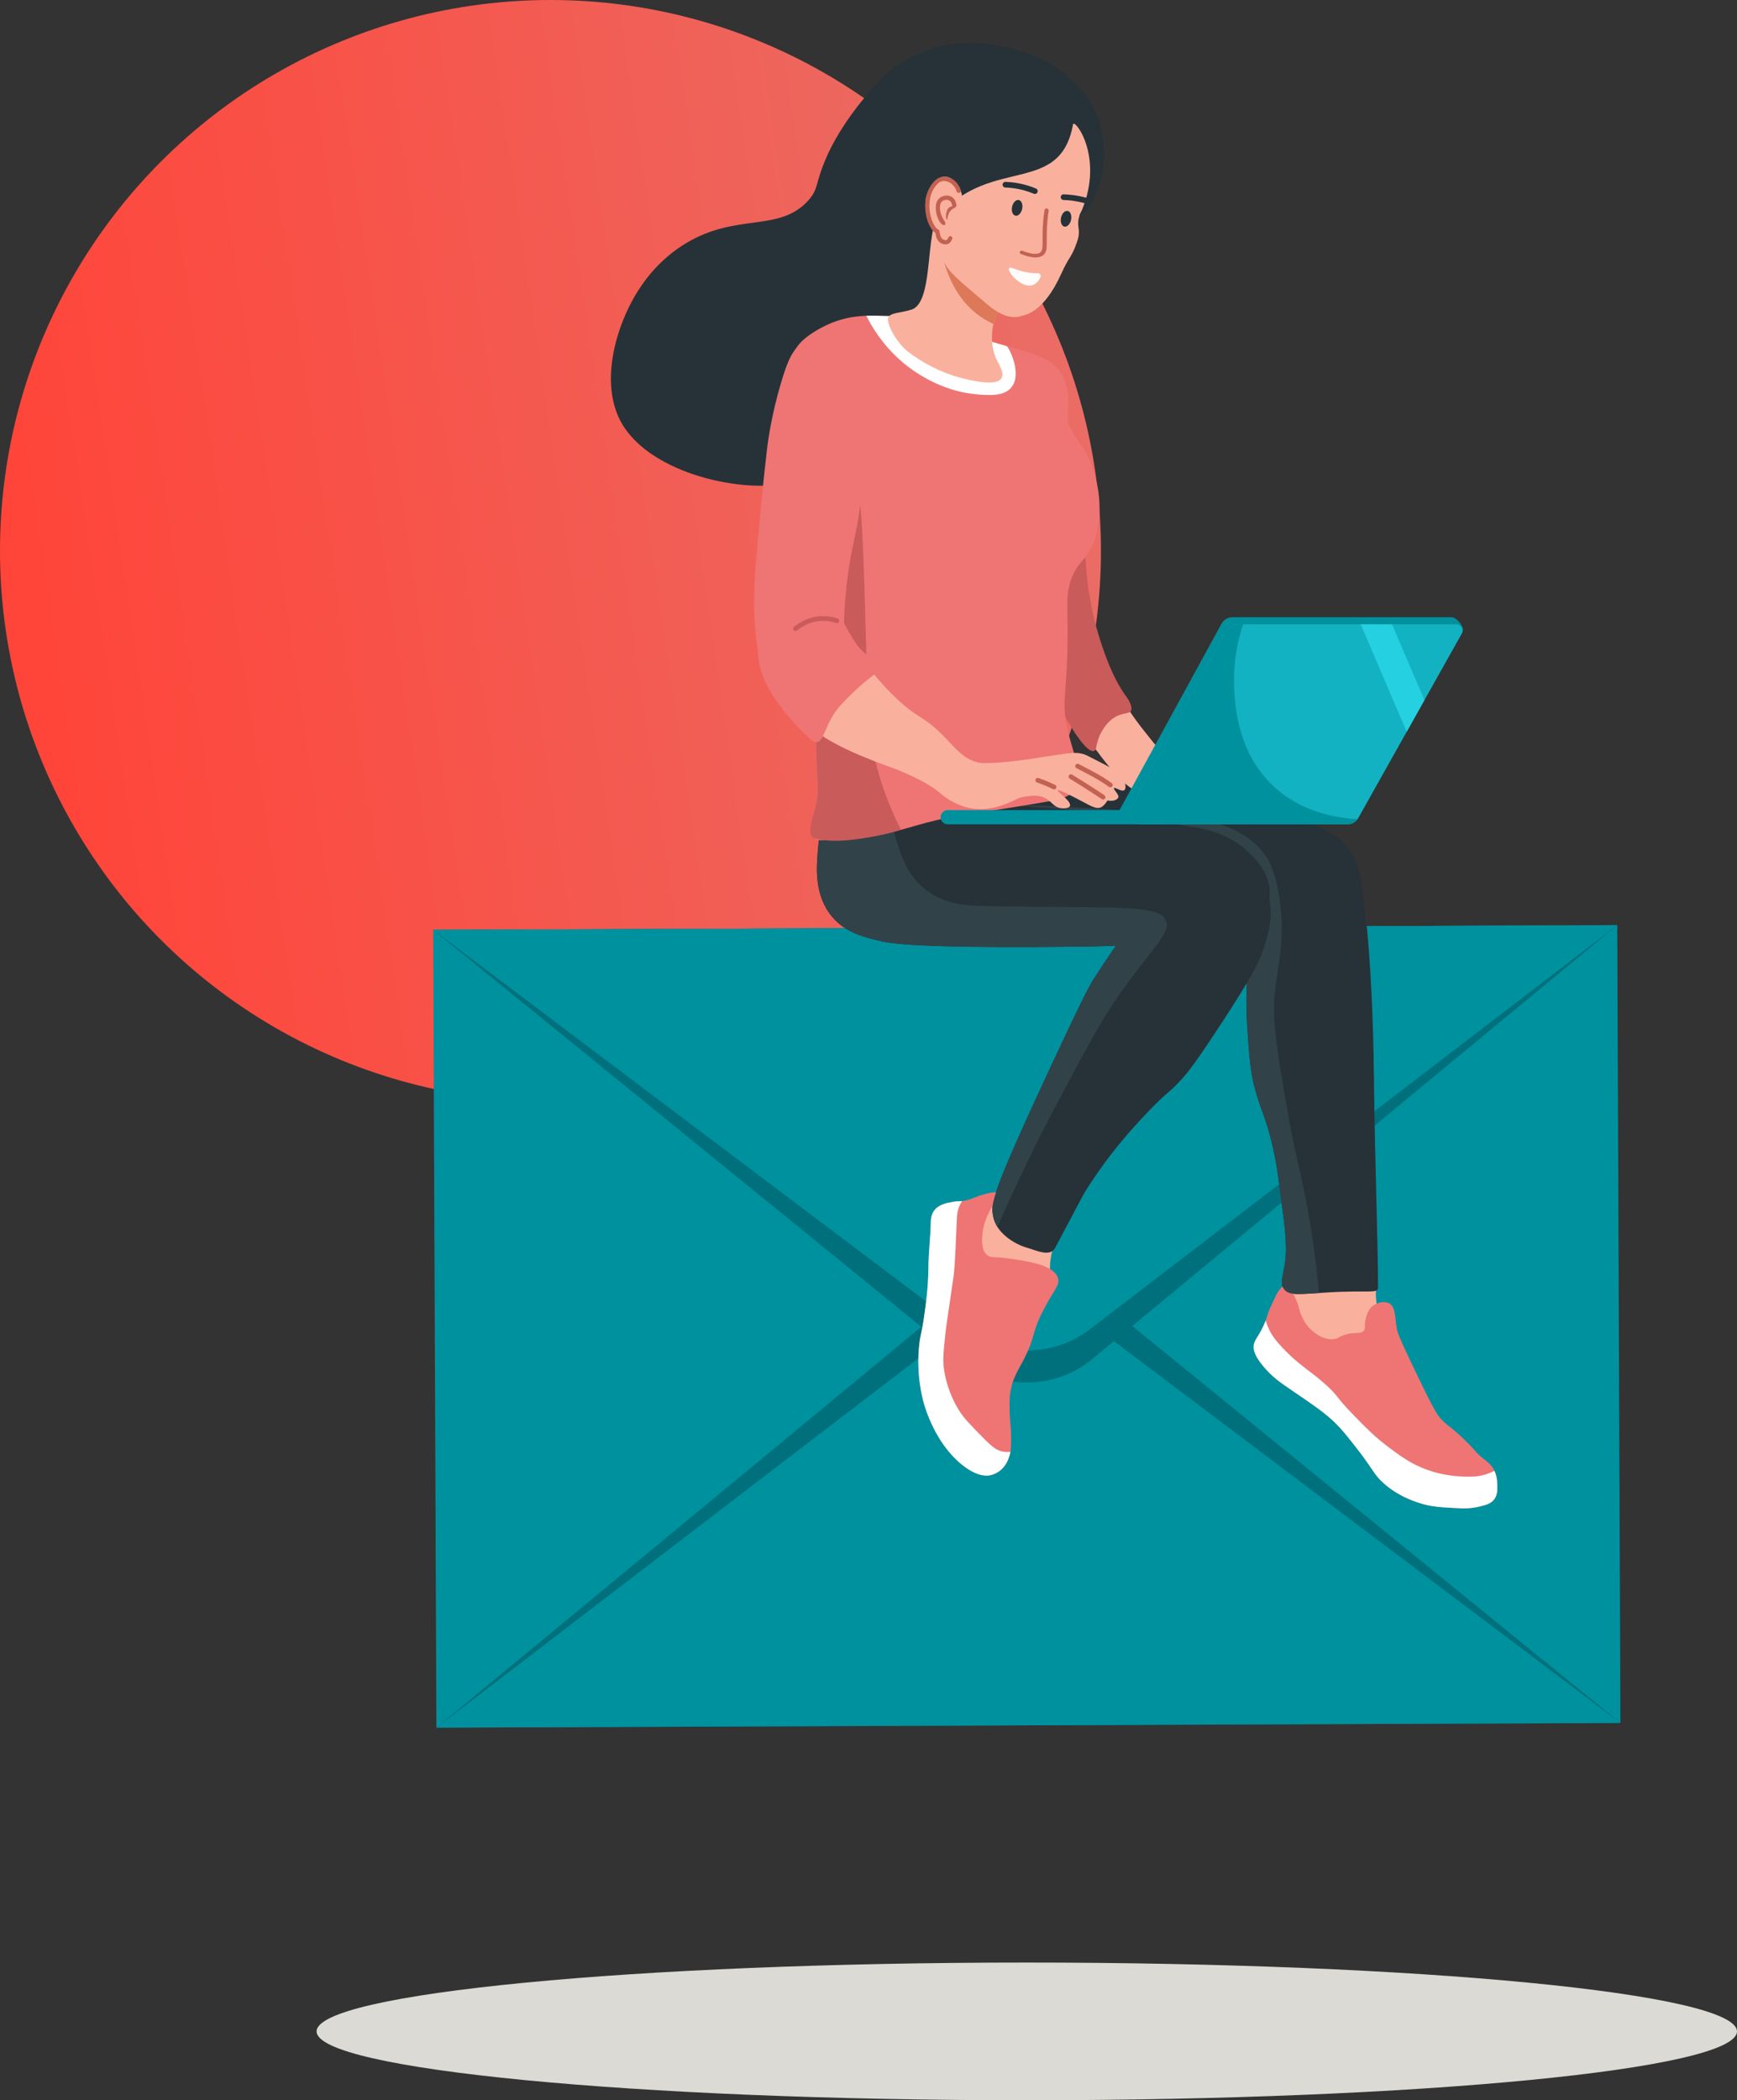 <?xml version="1.0" encoding="UTF-8"?> <svg xmlns="http://www.w3.org/2000/svg" width="609" height="736" viewBox="0 0 609 736" fill="none"><rect x="0" y="0" width="609" height="736" fill="#333333" stroke="none"/><circle cx="193" cy="193" r="193" fill="url(#paint0_linear_461_242)"></circle><g clip-path="url(#clip0_461_242)"><path d="M567.013 324.199L151.875 325.865L152.997 605.279L568.135 603.613L567.013 324.199Z" fill="#00919F"></path><path d="M337.818 452.742L152.989 605.439L568.125 603.778L382.036 452.525C369.088 442.627 350.723 442.703 337.812 452.736L337.818 452.742Z" fill="#00717C"></path><path d="M337.904 463.819L152.989 605.444L568.125 603.784L382.085 463.64C369.136 453.889 350.772 453.959 337.904 463.819Z" fill="#00919F"></path><path d="M337.915 477.082C350.907 487.012 369.272 486.942 382.139 476.941L567.011 324.206L151.875 325.867L337.915 477.082Z" fill="#00717C"></path><path d="M337.915 466.004C350.863 475.756 369.228 475.686 382.096 465.826L567.011 324.2L151.875 325.861L337.915 466.004Z" fill="#00919F"></path><path d="M321.114 19.981C313.062 20.955 296.64 39.539 289.93 54.716C285.591 64.538 287.187 66.02 283.388 70.238C273.178 81.57 258.417 74.441 240.49 85.248C231.086 90.916 226.016 98.385 224.257 101.041C216.005 113.481 209.139 135.84 219.187 150.254C230.983 167.178 263.168 173.295 278.335 168.795C316.076 157.594 332.482 106.628 335.469 74.766C337.715 50.778 331.665 18.705 321.119 19.981H321.114Z" fill="#263238"></path><path d="M333.484 15.46C307.614 19.938 296.489 40.209 294.027 60.622C293.556 64.521 291.846 78.697 300.493 91.137C308.263 102.312 322.294 109.067 334.111 106.422C360.533 100.516 394.628 48.528 375.77 28.218C365.738 17.423 344.381 13.572 333.484 15.46Z" fill="#263238"></path><path d="M370.224 433.883C370.241 436.415 368.861 436.858 368.293 441.602C367.638 447.108 369.175 449.271 367.649 451.088C365.787 453.306 361.464 452.489 358.32 451.894C354.186 451.11 347.244 449.796 343.202 443.376C342.439 442.164 338.916 436.572 341.113 429.87C342.628 425.246 346.497 421.216 351.405 420.064C360.917 417.831 370.181 427.366 370.219 433.889L370.224 433.883Z" fill="#F9B19E"></path><path d="M481.999 448.589C483.027 450.704 482.08 451.466 482.48 455.582C483.611 467.216 492.204 471.613 490.44 475.356C488.416 479.656 475.37 477.433 468.969 475.6C464.364 474.28 455.366 471.695 453.05 464.988C452.79 464.231 452.633 461.981 452.325 457.513C451.86 450.714 451.638 447.296 452.081 446.42C455.62 439.486 477.794 439.962 481.993 448.589H481.999Z" fill="#F9B19E"></path><path d="M483.151 451.12C483.151 436.133 482.085 409.69 481.701 376.978C481.23 336.462 478.092 306.406 474.829 300.662C472.129 295.914 467.719 293.793 466.144 293.069C458.38 289.466 447.401 290.234 442.266 296.325C439.501 299.602 439.225 303.475 439.008 307.174C437.385 335.094 436.584 349.237 437.201 358.53C437.926 369.477 438.321 375.064 439.733 380.591C441.784 388.602 443.862 391.528 446.248 401.928C447.482 407.31 448.001 411.226 448.781 417.121C450.496 430.075 451.356 436.549 450.588 442.077C449.836 447.496 448.613 449.822 450.225 451.839C452.043 454.117 455.474 453.532 465.425 452.927C480.164 452.023 483.157 453.522 483.157 451.12H483.151Z" fill="#263238"></path><path d="M416.937 277.513C393.464 274.025 381.69 272.289 379.666 272.451C360.636 273.992 342.222 283.982 343.12 288.725C344.176 294.307 370.359 284.182 404.632 296.682C421.255 302.745 430.746 310.841 447.331 308.981C451.827 308.478 477.14 306.396 474.829 300.662C471.702 292.901 458.061 283.625 416.937 277.513Z" fill="#263238"></path><path d="M486.982 456.708C489.287 457.914 489.044 461.397 489.715 465.551C490.072 467.774 492.583 472.982 497.593 483.394C503.14 494.915 504.254 496.326 505.634 497.7C507.869 499.934 508.826 500.096 513.193 504.293C517.549 508.474 517.132 508.826 520.108 511.205C521.472 512.298 522.538 513.006 523.485 514.58C524.794 516.755 524.897 518.956 524.93 520.049C524.994 521.969 525.059 523.91 523.804 525.517C522.679 526.95 521.077 527.372 518.821 527.929C515.644 528.713 513.063 528.61 512.225 528.573C505.239 528.248 501.749 528.086 497.431 526.642C494.964 525.82 489.877 524.067 485.045 519.729C481.506 516.555 481.723 515.235 475.397 507.192C472.21 503.147 470.619 501.118 468.32 498.83C464.808 495.336 460.777 492.589 452.72 487.094C449.252 484.73 445.897 482.534 442.591 478.413C439.809 474.946 439.474 473.123 439.533 471.82C439.636 469.607 440.87 469.094 442.91 464.745C444.376 461.619 443.943 461.446 445.485 457.995C447.271 453.998 448.813 450.537 450.631 450.601C452.309 450.661 453.618 453.679 454.652 456.07C455.685 458.46 455.323 458.785 456.259 460.894C456.897 462.333 458.185 465.124 461.085 467.163C462.07 467.855 464.738 469.726 467.838 469.25C469.326 469.023 469.202 468.515 471.377 467.801C475.268 466.525 476.988 467.714 478.13 466.357C479.001 465.318 478.108 464.513 478.936 461.695C479.299 460.467 479.742 458.963 481.025 457.838C482.594 456.464 485.24 455.81 486.977 456.713L486.982 456.708Z" fill="#EE7574"></path><path d="M439.539 471.82C439.642 469.608 440.875 469.094 442.915 464.745C443.305 463.918 443.559 463.296 443.754 462.766C444.095 463.934 444.549 465.14 445.166 466.352C446.129 468.25 447.26 469.737 449.349 471.977C455.75 478.856 459.386 480.198 465.43 485.801C469.57 489.636 467.941 489.079 474.597 495.926C478.866 500.323 482.248 503.769 487.302 507.501C491.398 510.524 494.872 513.093 500.326 515.056C506.267 517.193 511.121 517.382 513.837 517.469C516.797 517.561 518.447 517.312 519.789 516.987C521.38 516.598 522.765 516.03 523.939 515.424C524.821 517.306 524.902 519.091 524.935 520.038C525 521.958 525.065 523.9 523.809 525.506C522.684 526.939 521.082 527.361 518.826 527.918C515.65 528.702 513.069 528.6 512.23 528.562C505.244 528.237 501.754 528.075 497.436 526.631C494.969 525.809 489.883 524.056 485.051 519.719C481.512 516.544 481.728 515.224 475.403 507.181C472.216 503.136 470.625 501.108 468.325 498.82C464.813 495.326 460.782 492.578 452.725 487.083C449.257 484.719 445.902 482.523 442.596 478.402C439.815 474.935 439.479 473.112 439.539 471.809V471.82Z" fill="white"></path><path d="M443.678 299.803C444.598 301.139 447.152 305.119 448.613 315.017C450.68 329.004 448.067 337.879 446.968 347.507C445.853 357.291 447.731 368.146 451.492 389.862C454.738 408.603 457.173 413.655 460.133 433.861C461.291 441.758 462.005 448.411 462.444 453.116C454.76 453.625 451.849 453.873 450.225 451.84C448.613 449.817 449.836 447.497 450.588 442.077C451.356 436.549 450.496 430.075 448.781 417.122C448.002 411.232 447.482 407.31 446.248 401.929C443.868 391.522 441.784 388.602 439.734 380.592C438.321 375.064 437.926 369.477 437.201 358.53C436.601 349.454 437.347 335.732 438.9 309.078C427.061 307.959 418.236 301.647 404.638 296.687C370.37 284.182 344.181 294.313 343.126 288.731C342.785 286.919 345.263 284.339 349.516 281.754C382.864 282.873 407.003 284.631 418.582 286.649C429.566 288.563 438.5 292.317 443.678 299.808V299.803Z" fill="#324249"></path><path d="M289.211 288.364C287.274 291.311 287.02 294.503 286.679 298.851C286.262 304.108 285.494 313.882 291.743 321.275C296.602 327.019 303.361 328.561 309.475 329.956C316.136 331.476 338.37 332.222 376.777 331.763C392.014 331.579 388.627 331.33 395.228 331.4C418.02 331.644 423.798 334.262 432.137 329.956C433.035 329.491 444.918 323.147 445.161 312.957C445.329 305.834 439.723 300.533 437.564 298.489C430.427 291.744 421.65 290.332 418.388 289.808C386.176 284.626 368.991 282.009 315.99 280.765C308.252 280.581 294.541 280.251 289.216 288.358L289.211 288.364Z" fill="#263238"></path><path d="M434.669 298.856C441.249 300.354 445.458 311.523 445.523 320.193C445.534 321.345 445.48 324.423 443.716 330.318C441.768 336.814 439.225 341.758 428.517 358.167C419.058 372.668 416.58 375.648 414.405 378.06C409.692 383.285 409.989 381.857 402.825 389.273C392.826 399.619 387.052 407.781 385.093 410.61C382.215 414.774 380.781 416.862 379.304 419.653C375.797 426.295 372.661 432.203 369.894 437.377C368.157 440.628 363.065 438.08 360.484 437.377C355.29 435.96 349.159 431.817 348.18 426.165C347.433 421.854 346.886 419.94 368.081 374.447C376.879 355.566 381.419 346.225 383.281 343.342C404.265 310.793 391.235 336.068 415.481 312.6C426.46 301.977 430.059 297.807 434.658 298.856H434.669Z" fill="#263238"></path><path d="M370.868 447.708C371.804 450.282 369.548 451.921 365.884 458.958C361.345 467.687 363.352 467.99 358.65 476.963C356.664 480.749 355.041 483.113 354.31 487.413C353.867 490.009 353.926 492.264 353.991 494.644C354.099 498.711 354.635 501.075 354.473 506.056C354.413 507.917 354.294 508.858 353.991 509.913C353.65 511.103 352.795 513.904 350.133 515.7C349.868 515.878 348.65 516.679 347.076 516.987C346.14 517.171 342.65 517.658 337.103 513.131C327.997 505.688 324.496 493.806 323.917 491.75C323.365 489.792 321.146 481.485 322.31 471.176C322.743 467.347 323.186 467.287 324.079 460.889C324.712 456.362 325.47 450.931 325.524 444.008C325.562 438.913 326.216 433.835 326.33 428.734C326.357 427.593 326.39 425.538 327.78 423.91C329.398 422.011 332.147 421.519 334.052 421.178C336.183 420.794 336.389 421.162 338.553 420.697C340.62 420.253 341.151 419.767 343.218 419.091C344.598 418.636 349.478 417.035 350.295 418.285C350.934 419.258 348.439 420.967 346.275 425.841C344.873 428.999 344.576 431.303 344.506 431.947C344.295 433.813 343.824 438.032 346.113 439.822C347.124 440.612 348.212 440.568 349.814 440.628C349.814 440.628 353.298 440.752 360.105 442.072C362.8 442.597 369.499 443.9 370.879 447.697L370.868 447.708Z" fill="#EE7574"></path><path d="M322.299 471.176C322.732 467.346 323.175 467.287 324.068 460.889C324.701 456.361 325.459 450.931 325.513 444.008C325.551 438.913 326.206 433.834 326.319 428.734C326.346 427.593 326.379 425.538 327.769 423.91C329.387 422.011 332.136 421.519 334.041 421.178C335.691 420.881 336.189 421.032 337.331 420.902C336.86 421.611 336.449 422.395 336.129 423.271C335.605 424.737 335.534 425.927 335.485 426.971C335.026 436.555 334.923 441.991 334.36 447.064C334.36 447.086 334.36 447.064 333.554 452.532C331.849 464.134 331.671 465.378 331.465 467.319C330.864 473.004 330.567 475.849 330.821 478.575C330.956 480.046 331.703 486.974 336.292 494.33C337.958 497.002 340.188 499.274 344.657 503.817C347.882 507.1 349.354 508.209 351.41 508.641C352.4 508.852 353.358 508.863 354.251 508.76C354.186 509.166 354.099 509.539 353.986 509.929C353.645 511.119 352.79 513.92 350.128 515.716C349.862 515.894 348.645 516.695 347.07 517.003C346.134 517.187 342.644 517.674 337.098 513.147C327.991 505.705 324.49 493.822 323.911 491.766C323.359 489.809 321.141 481.501 322.304 471.192L322.299 471.176Z" fill="white"></path><path d="M286.679 298.856C287.02 294.508 287.274 291.317 289.211 288.369C293.724 281.5 304.259 280.689 312.078 280.71C312.246 285.692 313.052 291.046 314.908 296.52C316.407 300.944 318.474 306.796 323.96 311.323C330.995 317.127 339.593 317.403 344.122 317.489C391.019 318.382 405.991 316.808 408.713 322.422C410.85 326.835 403.789 332.325 392.258 348.74C386.338 357.162 381.046 367.103 370.452 386.985C362.638 401.653 355.707 416.305 349.717 429.962C348.97 428.794 348.434 427.523 348.196 426.16C347.449 421.849 346.903 419.934 368.098 374.442C376.896 355.561 381.436 346.22 383.297 343.337C386.787 337.923 389.33 334.115 391.268 331.411C389.011 331.471 387.529 331.633 376.782 331.763C338.375 332.222 316.141 331.476 309.481 329.956C303.366 328.561 296.608 327.019 291.749 321.275C285.494 313.882 286.267 304.108 286.684 298.851L286.679 298.856Z" fill="#324249"></path><path d="M388.4 238.809C393.313 241.93 391.89 244.321 400.223 254.965C405.845 262.148 408.751 265.858 414.216 268.952C418.858 271.575 422.04 271.883 422.175 273.776C422.375 276.508 416.039 279.893 410.114 280.288C406.446 280.532 403.258 279.601 400.466 278.357C394.309 275.615 390.207 271.402 378.514 254.727C369.429 241.762 368.671 239.696 369.586 238.09C371.669 234.428 381.642 234.52 388.4 238.815V238.809Z" fill="#F9B19E"></path><path d="M378.99 191.067C381.62 191.825 379.342 197.839 383.329 215.661C383.329 215.661 387.518 234.364 394.914 244.137C394.941 244.17 395.147 244.445 395.391 244.835C395.683 245.316 397.09 247.609 396.597 248.935C396.132 250.184 394.298 249.692 391.771 250.865C388.389 252.434 386.657 255.641 385.981 256.896C384.044 260.487 384.736 262.732 383.568 263.165C381.279 264.014 376.403 256.166 375.365 254.484C366.615 240.248 362.243 233.136 361.615 225.791C360.046 207.472 374.228 189.699 378.984 191.067H378.99Z" fill="#C95B5B"></path><path d="M398.935 286.378H470.841C472.405 286.378 473.844 285.534 474.613 284.171L512.771 221.258C513.593 219.792 510.644 216.304 508.962 216.304H432.072C430.481 216.304 429.02 217.175 428.268 218.575L392.528 283.885C390.975 286.762 395.666 286.378 398.94 286.378H398.935Z" fill="#00919F"></path><path d="M344.208 118.737C350.171 120.409 347.422 119.722 352.893 121.268C358.336 122.805 365.506 124.524 369.288 127.699C376.36 133.649 374.234 143.844 374.337 146.743C374.499 151.211 380.386 156.289 382.561 162.499C383.725 165.82 385.803 171.92 385.456 179.498C385.31 182.722 384.98 188.444 381.474 193.966C379.796 196.606 379.023 196.638 377.491 199.029C373.996 204.497 374.163 210.419 374.234 213.859C374.872 244.537 371.474 244.083 374.596 256.901C377.004 266.772 380.218 271.964 377.129 276.432C374.964 279.558 371.15 280.256 365.912 281.132C342.049 285.129 338.738 285.242 332.261 286.557C320.822 288.877 313.95 292.009 304.037 293.426C296.824 294.459 298.285 293.112 290.65 294.151C288.421 294.453 286.754 294.778 285.586 293.788C283.183 291.76 285.018 285.983 285.586 284.026C288.194 275.031 285.494 272.743 286.311 253.645C286.998 237.576 289.871 216.812 294.633 171.904C296.283 156.36 297.695 141.178 288.843 133.93C284.731 130.561 278.768 129.208 278.351 125.249C277.821 120.225 286.408 115.671 288.118 114.762C297.998 109.499 306.207 110.77 311.807 110.765C316.802 110.765 328.614 114.367 344.203 118.737H344.208Z" fill="#EE7574"></path><path d="M286.316 253.645C287.003 237.576 289.877 216.812 294.638 171.904C295.196 166.636 295.726 161.417 295.839 156.527C296.776 158.172 297.647 159.886 298.442 161.676C301.932 169.535 302.462 185.112 303.377 215.958C304.275 246.084 303.583 258.275 309.545 275.788C311.52 281.581 313.766 286.611 315.903 290.808C312.105 291.868 295.288 296.519 285.586 293.793C282.555 292.944 285.017 285.989 285.586 284.031C288.194 275.036 285.494 272.748 286.311 253.65L286.316 253.645Z" fill="#C95B5B"></path><path d="M347.227 138.419C340.442 138.419 332.163 137.181 322.781 131.507C312.018 125.001 306.353 115.876 303.729 110.668C306.813 110.559 309.529 110.77 311.813 110.77C316.807 110.77 328.619 114.373 344.208 118.743C350.171 120.414 347.422 119.727 352.893 121.274C353.948 121.571 362.216 138.43 347.227 138.419Z" fill="white"></path><path d="M294.8 224.342C296.646 219.241 295.336 219.036 296.732 206.017C298.539 189.142 301.056 186.649 302.04 171.537C302.679 161.747 302.062 156.063 301.797 153.937C301.012 147.598 300.055 140.497 295.282 133.444C294.93 132.925 284.189 115.958 279.244 121.902C276.917 124.698 275.662 128.143 274.049 133.444C270.337 145.662 269.114 155.706 268.985 156.831C267.773 167.21 267.02 175.112 266.815 177.324C264.618 200.636 264.466 204.368 264.402 207.948C264.337 211.637 264.266 220.675 266.333 232.06C267.794 240.119 271.863 246.014 274.45 247.172C280.413 249.833 290.066 237.409 294.8 224.347V224.342Z" fill="#EE7574"></path><path d="M301.553 232.541C305.152 233.433 305.168 235.689 312.651 243.153C322.229 252.71 323.111 249.93 331.465 258.584C335.361 262.624 338.094 266.259 343.288 267.265C343.786 267.362 344.922 267.551 349.559 267.265C354.868 266.935 358.818 266.34 363.79 265.577C375.559 263.765 377.242 263.419 380.196 264.371C380.754 264.549 382.821 265.615 386.949 267.746C391.24 269.958 392.983 270.991 393.946 273.052C394.606 274.464 394.914 276.378 394.189 276.908C393.253 277.595 390.932 275.729 390.569 276.183C390.207 276.638 392.631 278.563 392.014 279.558C391.051 281.127 388.275 280.521 388.275 280.521C388.275 280.521 387.209 282.393 385.981 282.933C384.45 283.604 382.826 282.658 379.709 281.003C377.334 279.742 371.111 276.438 370.781 276.903C370.468 277.346 375.819 280.819 375.121 282.447C374.769 283.269 372.973 283.388 371.745 283.171C369.18 282.717 368.817 280.765 366.198 279.553C364.007 278.542 361.897 278.812 359.927 279.072C356.767 279.483 355.777 280.548 352.692 281.722C350.831 282.43 345.723 284.372 339.906 283.166C335.789 282.317 332.574 280.148 331.703 279.548C330.572 278.769 329.809 278.098 329.533 277.86C324.068 273.155 313.127 269.179 313.127 269.179C302.798 265.426 281.062 257.529 280.321 247.961C279.714 240.194 292.869 230.372 301.548 232.53L301.553 232.541Z" fill="#F9B19E"></path><path d="M389.963 275.588C390.234 275.22 390.158 274.695 389.785 274.43C388.773 273.706 387.723 273.008 386.663 272.348C385.023 271.331 383.687 270.623 381.668 269.546C380.521 268.935 379.347 268.329 378.168 267.734C377.762 267.529 377.264 267.697 377.058 268.102C376.858 268.508 377.02 269 377.426 269.2C378.595 269.79 379.758 270.39 380.895 270.996C382.886 272.051 384.195 272.754 385.792 273.743C386.82 274.382 387.837 275.058 388.816 275.761C389.184 276.026 389.687 275.945 389.958 275.582L389.963 275.588Z" fill="#C36252"></path><path d="M387.431 279.801C387.685 279.423 387.583 278.909 387.204 278.66C386.154 277.968 385.094 277.27 384.022 276.578C381.355 274.847 378.627 273.127 375.9 271.45C375.511 271.212 375.008 271.337 374.769 271.721C374.531 272.11 374.65 272.613 375.04 272.851C377.751 274.517 380.473 276.237 383.129 277.957C384.195 278.649 385.251 279.341 386.3 280.034C386.679 280.283 387.188 280.18 387.437 279.801H387.431Z" fill="#C36252"></path><path d="M370.3 276.195C370.511 275.789 370.354 275.286 369.943 275.08C368.98 274.599 367.989 274.15 366.999 273.739C366.052 273.344 365.084 272.982 364.104 272.652C363.671 272.506 363.201 272.749 363.06 273.182C362.925 273.609 363.157 274.069 363.585 274.21C364.521 274.529 365.457 274.88 366.366 275.259C367.318 275.654 368.265 276.086 369.196 276.546C369.602 276.746 370.089 276.595 370.294 276.195H370.3Z" fill="#C36252"></path><path d="M332.271 283.885H406.543C407.917 283.885 409.037 284.999 409.037 286.378C409.037 287.752 407.922 288.872 406.543 288.872H332.271C330.897 288.872 329.777 287.757 329.777 286.378C329.777 285.004 330.892 283.885 332.271 283.885Z" fill="#00919F"></path><path d="M352.211 105.946C351.854 107.904 350.793 107.509 348.997 111.089C348.499 112.074 346.151 119.981 349.776 126.764C351.134 129.3 356.524 137.651 336.433 132.291C329.799 130.523 323.333 127.142 318.057 122.999C314.453 120.165 310.39 113.107 311.526 111.089C312.386 109.559 315.822 109.683 319.588 108.493C328.148 105.789 323.663 76.512 330.762 73.889C337.932 71.238 353.548 98.666 352.217 105.946H352.211Z" fill="#F9B19E"></path><path d="M330.762 90.985C331.373 90.358 332.077 89.86 332.915 89.547C340.085 86.896 353.547 98.665 352.216 105.946C351.859 107.904 350.799 107.509 349.002 111.089C348.856 111.376 348.558 112.247 348.293 113.507C346.529 112.712 345.009 111.819 343.71 110.911C336.432 105.843 332.683 98.152 330.767 90.985H330.762Z" fill="#DD7858"></path><path d="M366.28 33.746C369.342 35.428 374.64 38.419 378.222 44.596C380.651 48.787 381.593 49.361 382.626 57.176C383.492 63.742 382.431 69.037 381.842 70.276C380.608 72.834 378.925 73.321 378.222 76.426C377.437 79.898 379.142 80.363 377.578 84.868C375.624 90.488 374.948 89.569 372.069 95.956C365.76 109.954 359.023 110.392 358.423 110.635C354.678 112.144 350.149 110.035 346.741 107.168C338.965 100.619 335.074 97.341 332.991 94.869C325.935 86.524 324.469 65.857 331.817 50.918C333.484 47.533 315.584 42.557 326.839 33.384C342.136 20.917 365.127 33.113 366.28 33.746Z" fill="#F9B19E"></path><path d="M290.905 210.707C293.74 212.362 297.582 223.552 302.473 228.274C305.146 230.848 307.873 231.946 307.781 234.061C307.717 235.586 306.218 236.63 305.13 237.436C305.13 237.436 300.79 240.638 295.001 246.842C288.962 253.305 289.216 260.125 286.073 260.104C285.575 260.104 285.093 259.925 283.178 258.173C280.083 255.339 265.825 241.374 265.825 229.009C265.825 216.748 284.736 207.11 290.91 210.707H290.905Z" fill="#EE7574"></path><path d="M400.542 288.866H472.448C474.012 288.866 475.451 288.023 476.22 286.66L512.49 222.064C513.312 220.598 512.252 218.792 510.574 218.792H433.684C432.093 218.792 430.632 219.663 429.88 221.064L396.749 282.495C395.196 285.372 397.284 288.866 400.553 288.866H400.542Z" fill="#13B2C2"></path><path d="M278.302 220.864C278.595 221.188 279.087 221.231 279.428 220.956C281.187 219.528 284.309 217.613 288.448 217.554C290.044 217.527 291.63 217.786 293.166 218.322C293.578 218.462 294.027 218.257 294.189 217.851C294.368 217.413 294.135 216.915 293.686 216.759C291.976 216.169 290.217 215.888 288.426 215.909C283.811 215.974 280.342 218.094 278.394 219.674C278.032 219.971 277.989 220.512 278.302 220.858V220.864Z" fill="#C95B5B"></path><path d="M488.054 218.798L499.412 245.349L493.189 256.437L477.086 218.798H488.054Z" fill="#25D0E0"></path><path d="M396.738 282.495L429.87 221.064C430.622 219.663 432.083 218.792 433.674 218.792H435.843C434.031 224.206 432.38 231.589 432.7 240.308C432.911 246.057 433.473 261.331 444.22 273.208C453.526 283.49 466.204 286.508 475.923 287.103C475.116 288.201 473.828 288.866 472.443 288.866H400.537C397.263 288.866 395.18 285.372 396.733 282.495H396.738Z" fill="#00919F"></path><path d="M363.217 66.073C361.913 65.522 360.56 65.062 359.197 64.705C357.027 64.132 354.792 63.807 352.536 63.737C351.973 63.721 351.508 64.164 351.508 64.727C351.508 65.257 351.924 65.695 352.455 65.711C354.565 65.776 356.664 66.084 358.694 66.614C359.971 66.95 361.237 67.382 362.46 67.896C362.947 68.102 363.509 67.88 363.731 67.398C363.964 66.89 363.731 66.29 363.217 66.068V66.073Z" fill="#263238"></path><path d="M367.042 73.072C366.642 73.002 366.269 73.229 366.215 73.57C365.847 76.02 365.625 78.519 365.554 81.012C365.522 82.202 365.527 83.214 365.533 84.106C365.544 86.589 365.554 87.833 364.716 88.482C363.693 89.277 361.496 89.071 358.509 87.897C358.147 87.757 357.73 87.881 357.573 88.184C357.411 88.503 357.595 88.887 357.984 89.039C358.563 89.266 359.115 89.461 359.646 89.623C362.427 90.477 364.472 90.412 365.733 89.433C367.021 88.433 367.01 86.918 366.994 84.171C366.994 83.289 366.983 82.283 367.015 81.11C367.086 78.659 367.302 76.204 367.665 73.797C367.713 73.456 367.443 73.132 367.042 73.067V73.072Z" fill="#C36252"></path><path d="M357.206 70.097C356.232 69.886 355.176 70.941 354.846 72.455C354.516 73.97 355.036 75.371 356.004 75.587C356.978 75.798 358.033 74.743 358.364 73.229C358.694 71.714 358.174 70.314 357.206 70.097Z" fill="#263238"></path><path d="M374.358 73.921C373.384 73.71 372.329 74.765 371.999 76.28C371.669 77.794 372.188 79.195 373.157 79.411C374.131 79.622 375.186 78.567 375.516 77.053C375.846 75.539 375.327 74.138 374.358 73.921Z" fill="#263238"></path><path d="M380.835 69.297C379.358 68.892 377.848 68.589 376.338 68.383C375.186 68.226 374.039 68.134 372.913 68.102C372.351 68.086 371.891 68.54 371.896 69.103C371.896 69.633 372.324 70.065 372.854 70.082C373.904 70.109 374.986 70.195 376.073 70.347C377.502 70.541 378.93 70.828 380.332 71.212C380.846 71.353 381.371 71.055 381.528 70.547C381.69 70.011 381.376 69.449 380.835 69.303V69.297Z" fill="#263238"></path><path d="M364.039 95.783L362.73 95.74C360.836 95.681 358.904 95.313 356.989 94.653L354.5 93.793C353.931 93.598 353.536 94.182 353.802 94.821C354.592 96.73 357.427 99.461 360.013 99.991C362.578 100.516 364.11 98.693 364.818 97.109C365.062 96.568 364.607 95.8 364.039 95.783Z" fill="#FEFDFB"></path><path d="M367.94 23.318C367.113 22.918 366.328 22.469 365.522 22.101C361.02 20.073 356.523 19.3 352.487 19.186C345.766 18.997 340.323 20.625 338.267 21.317C323.073 26.428 316.363 39.404 313.701 44.558C310.043 51.633 325.345 75.458 324.891 81.64C343.212 51.952 371.247 70.866 376.208 43.612C376.647 41.21 387.896 55.797 378.443 75.609C385.986 72.835 397.338 37.467 367.935 23.313L367.94 23.318Z" fill="#263238"></path><path d="M331.162 61.903C334.441 61.8 336.46 65.998 336.563 66.225C339.501 72.564 335.037 84.96 331.168 85.117C330.064 85.16 329.415 83.203 328.3 81.769C325.903 78.681 323.506 73.121 324.826 68.729C325.638 66.035 328.008 62.006 331.168 61.903H331.162Z" fill="#F9B19E"></path><path d="M330.968 77.144C331.065 77.296 331.124 77.398 331.124 77.409C331.124 77.409 331.059 77.301 330.968 77.144Z" fill="#C36252"></path><path d="M333.522 68.918C334.566 69.486 335.221 70.6 335.329 71.893C335.367 72.364 334.961 72.775 334.49 72.742C334.138 72.715 333.884 72.429 333.852 72.072C333.781 71.266 333.392 70.584 332.775 70.249C331.931 69.789 330.8 70.092 330.232 70.633C329.615 71.222 329.404 72.423 329.647 73.921C329.826 75.025 330.313 76.025 330.681 76.669C330.41 76.209 330.205 75.863 330.697 76.696C330.778 76.837 330.849 76.961 330.914 77.058C330.978 77.166 331.043 77.275 331.119 77.41C332.071 79.032 330.903 78.897 330.8 78.876C329.815 78.654 329.123 77.237 328.776 76.35C327.948 74.224 327.57 71.174 329.247 69.567C330.205 68.648 332.034 68.107 333.522 68.918Z" fill="#C36252"></path><path d="M330.913 77.058C330.832 76.918 330.756 76.799 330.697 76.696C330.697 76.685 330.686 76.68 330.681 76.669C330.778 76.831 330.881 77.01 330.962 77.145C330.946 77.118 330.93 77.091 330.908 77.058H330.913Z" fill="#C36252"></path><path d="M326.769 64.468C325.778 65.76 324.555 68.01 324.388 71.374C324.15 76.064 326.022 80.45 327.964 81.602C327.964 81.624 327.97 81.645 327.975 81.667C328.1 82.586 328.441 85.031 330.8 85.567C332.612 85.978 333.408 84.82 333.841 83.782C334.008 83.371 333.808 82.922 333.402 82.797C333.034 82.689 332.634 82.895 332.483 83.263C332.115 84.155 331.817 84.247 331.195 84.101C329.945 83.814 329.615 82.63 329.442 81.386C329.377 80.926 329.323 80.531 328.9 80.364C327.526 79.817 325.643 75.799 325.87 71.374C325.989 68.995 326.682 66.966 327.927 65.344C328.419 64.7 329.09 63.824 330.205 63.526C331.39 63.207 332.412 63.716 332.851 63.932C334.393 64.7 335.112 66.16 335.437 67.145C335.556 67.502 335.929 67.691 336.297 67.588C336.719 67.469 336.974 67.015 336.838 66.604C336.433 65.387 335.524 63.564 333.554 62.58C333.024 62.315 331.617 61.617 329.896 62.077C328.273 62.51 327.337 63.732 326.779 64.457L326.769 64.468Z" fill="#C36252"></path><path d="M335.015 72.553C335.053 72.786 334.268 72.905 333.522 73.592C332.082 74.922 332.283 77.031 331.98 77.026C331.758 77.026 331.514 75.852 331.758 74.695C331.871 74.165 332.099 73.083 332.997 72.564C333.846 72.072 334.972 72.277 335.015 72.548V72.553Z" fill="#C36252"></path><path d="M359.997 736.005C497.515 736.005 608.995 725.203 608.995 711.877C608.995 698.551 497.515 687.749 359.997 687.749C222.48 687.749 111 698.551 111 711.877C111 725.203 222.48 736.005 359.997 736.005Z" fill="#DBDAD4"></path></g><defs><linearGradient id="paint0_linear_461_242" x1="344.58" y1="21.444" x2="-7.673" y2="73.632" gradientUnits="userSpaceOnUse"><stop stop-color="#EA6C64"></stop><stop offset="1" stop-color="#FF453A"></stop></linearGradient><clipPath id="clip0_461_242"><rect width="498" height="721" fill="white" transform="translate(111 15)"></rect></clipPath></defs></svg> 